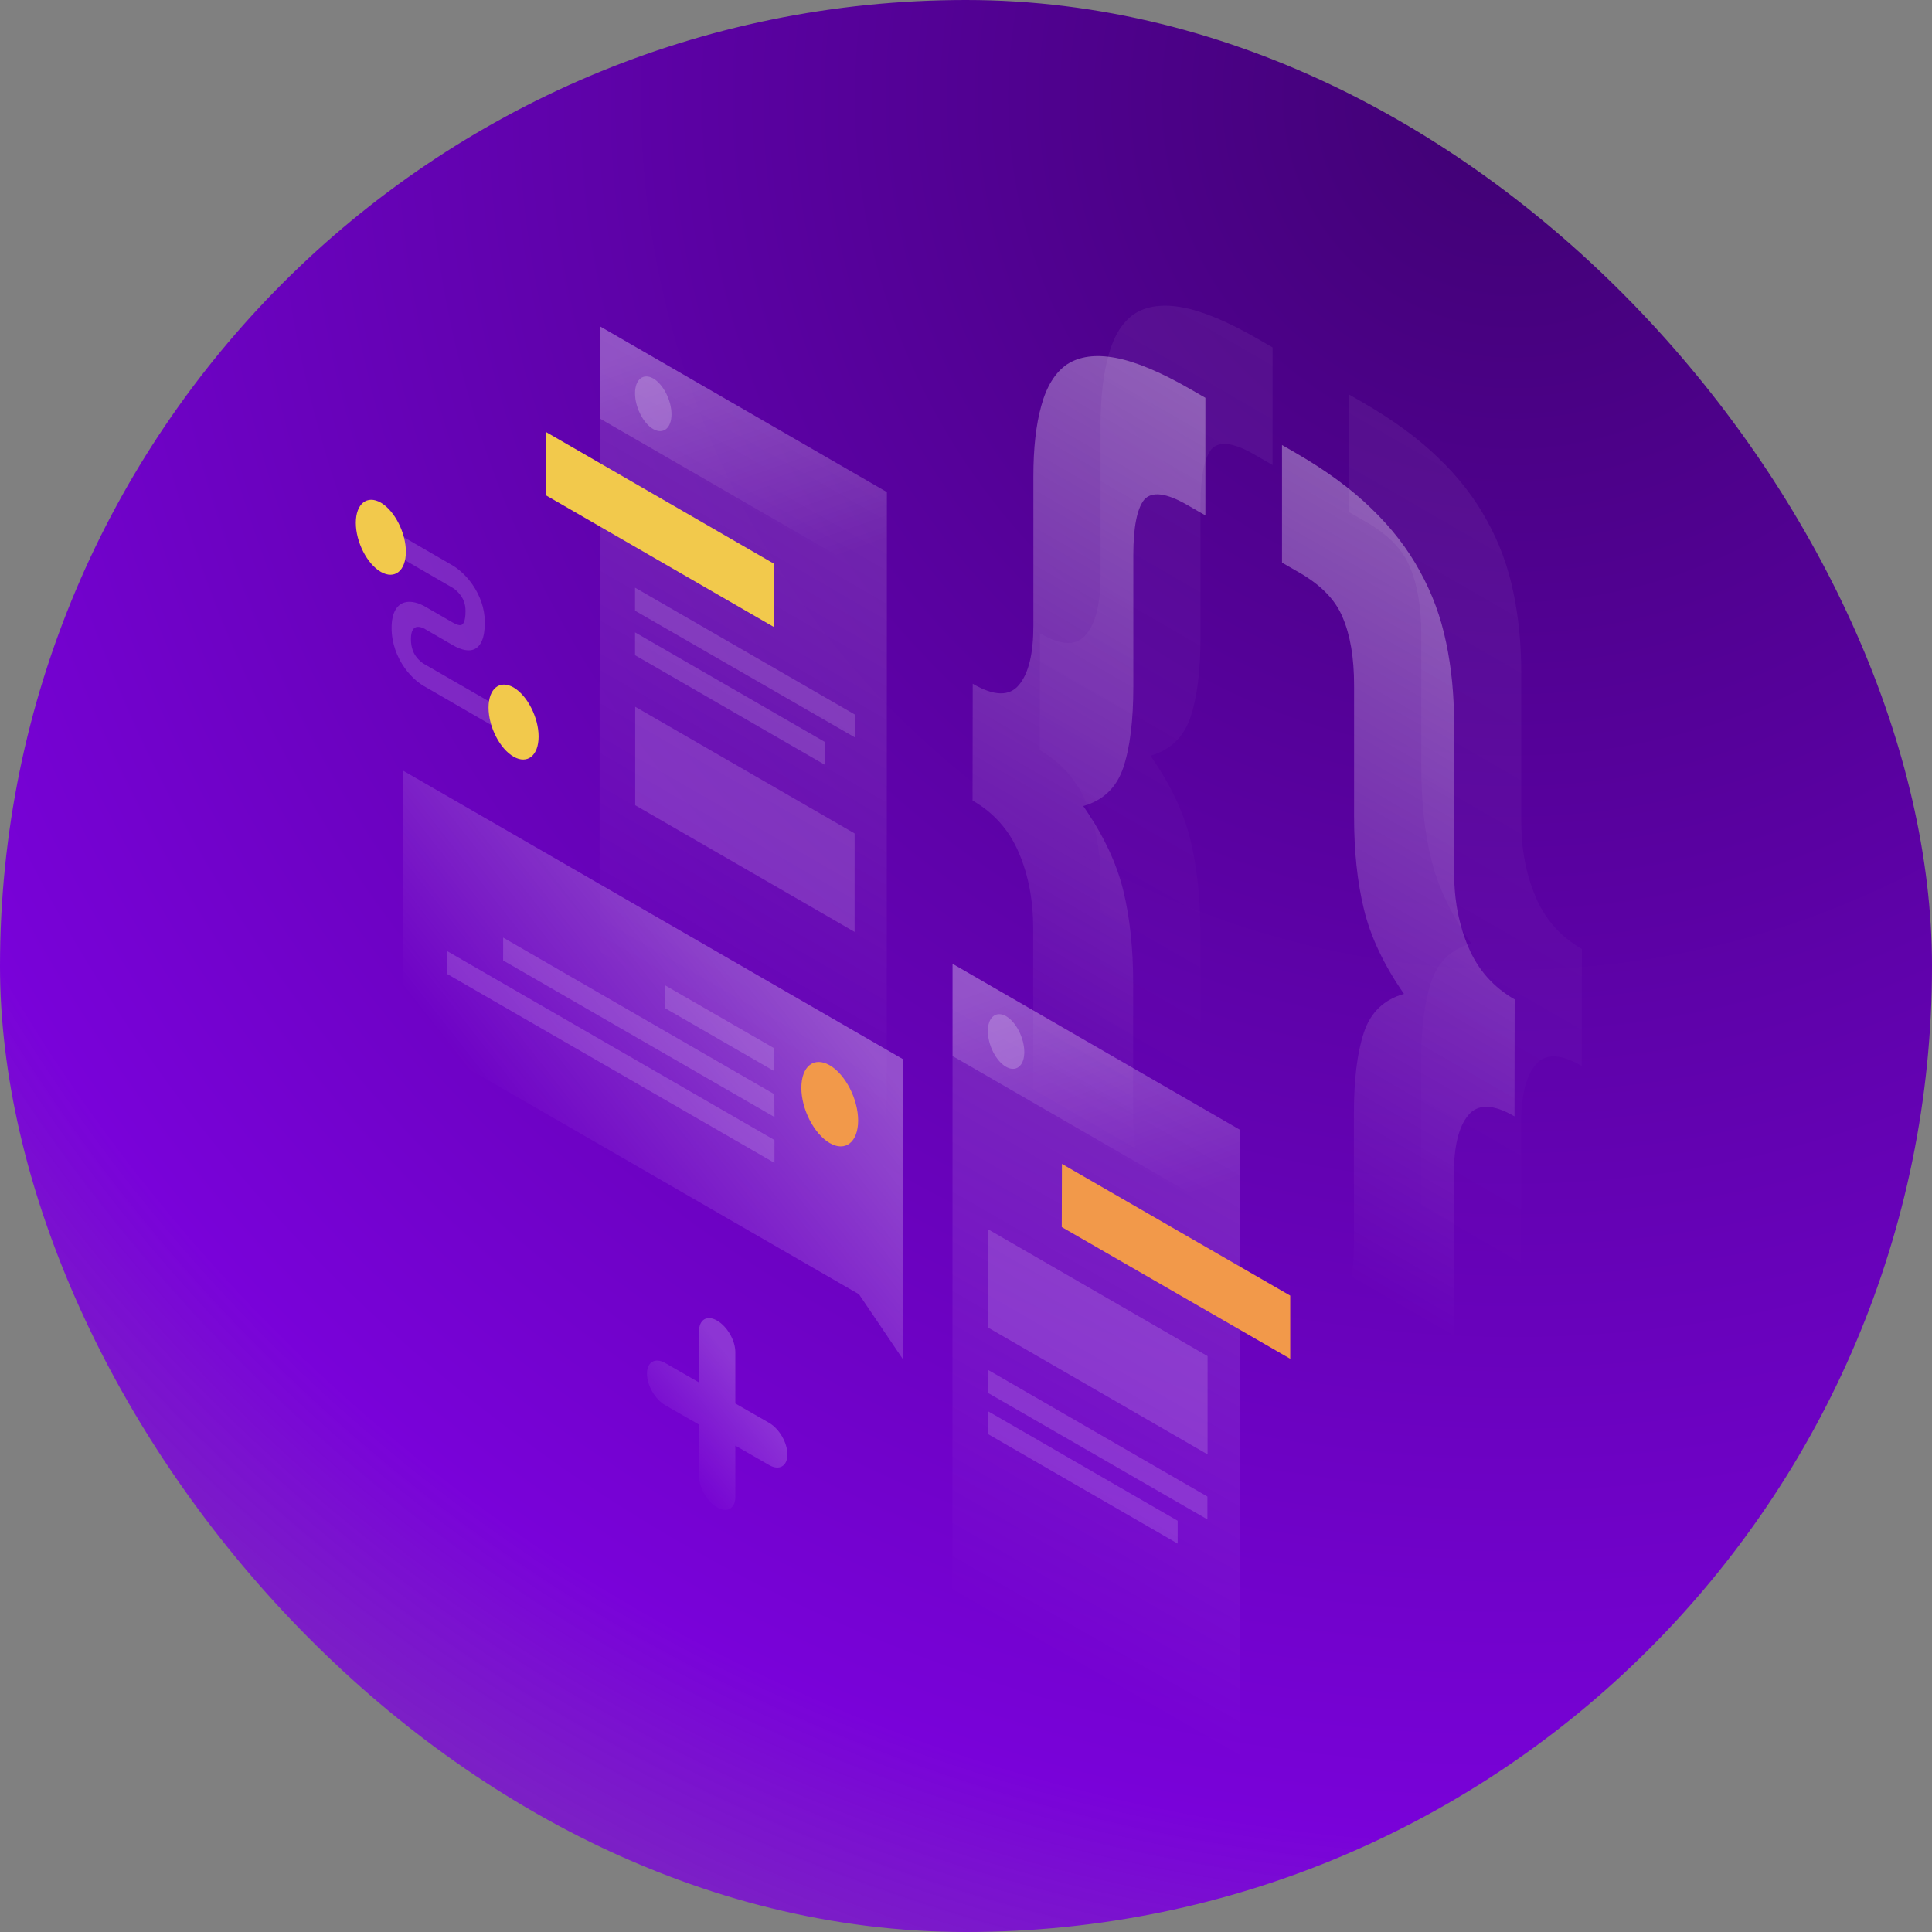 <svg width="550" height="550" viewBox="0 0 550 550" fill="none" xmlns="http://www.w3.org/2000/svg">
<rect x="0" y="0" width="550" height="550" fill="#808080" stroke="none"/>
<g clip-path="url(#clip0_122_13262)">
<rect width="550" height="550" rx="275" fill="url(#paint0_radial_122_13262)"/>
<path opacity="0.07" d="M450.282 303.457C444.208 299.917 439.808 299.822 437.082 303.17C434.356 306.47 433.017 312.065 433.017 319.957V362.474C433.017 370.557 432.252 377.252 430.769 382.561C429.286 388.061 426.752 391.983 423.26 394.278C419.865 396.622 415.273 397.243 409.439 396.143C403.747 395.091 396.621 392.126 388.108 387.2L384.043 384.857V351.378L389.113 354.296C395.186 357.835 399.252 358.265 401.308 355.683C403.46 353.196 404.56 347.983 404.56 340.091V302.644C404.56 292.887 405.517 285.187 407.43 279.496C409.343 273.804 413.121 270.217 418.813 268.591C413.121 260.413 409.343 252.426 407.43 244.583C405.517 236.739 404.608 227.939 404.608 218.183V180.735C404.608 172.844 403.508 166.435 401.356 161.413C399.347 156.487 395.282 152.278 389.16 148.739L384.091 145.822V112.344L388.156 114.687C396.669 119.613 403.795 124.826 409.486 130.374C415.321 135.97 419.913 141.948 423.308 148.213C426.847 154.574 429.334 161.365 430.817 168.587C432.299 175.617 433.065 183.222 433.065 191.257V233.774C433.065 241.665 434.404 248.839 437.13 255.248C439.856 261.704 444.256 266.678 450.33 270.17L450.282 303.457Z" fill="url(#paint1_linear_122_13262)"/>
<path opacity="0.07" d="M296.042 180.304C302.116 183.843 306.516 183.939 309.242 180.591C311.968 177.291 313.307 171.696 313.307 163.804V121.287C313.307 113.204 314.072 106.509 315.555 101.2C317.038 95.7 319.477 91.73 322.872 89.387C326.412 87.091 331.003 86.469 336.694 87.522C342.529 88.622 349.703 91.635 358.216 96.561L362.281 98.904V132.383L357.212 129.465C351.138 125.926 346.977 125.448 344.825 127.935C342.816 130.517 341.764 135.73 341.764 143.622V181.069C341.764 190.826 340.807 198.526 338.894 204.217C336.981 209.861 333.203 213.496 327.512 215.122C333.203 223.3 336.981 231.287 338.894 239.13C340.807 246.974 341.716 255.774 341.716 265.53V302.978C341.716 310.869 342.72 317.278 344.777 322.204C346.929 327.226 351.09 331.483 357.164 334.974L362.233 337.891V371.37L358.168 369.026C349.655 364.1 342.481 358.839 336.646 353.243C330.955 347.696 326.364 341.765 322.825 335.404C319.429 329.139 316.99 322.396 315.507 315.126C314.025 308.096 313.259 300.491 313.259 292.456V249.939C313.259 242.048 311.92 234.874 309.194 228.465C306.468 222.009 302.068 217.035 295.994 213.543L296.042 180.304Z" fill="url(#paint2_linear_122_13262)"/>
<path opacity="0.4" d="M431.151 317.804C425.077 314.265 420.677 314.169 417.951 317.517C415.225 320.817 413.886 326.413 413.886 334.304V376.822C413.886 384.904 413.121 391.6 411.638 396.909C410.156 402.409 407.621 406.33 404.129 408.626C400.734 410.969 396.143 411.591 390.308 410.491C384.616 409.439 377.49 406.474 368.977 401.548L364.912 399.204V365.726L369.982 368.643C376.056 372.182 380.121 372.613 382.177 370.03C384.329 367.543 385.43 362.33 385.43 354.439V316.991C385.43 307.235 386.386 299.535 388.299 293.843C390.212 288.152 393.99 284.565 399.682 282.939C393.99 274.761 390.212 266.774 388.299 258.93C386.386 251.087 385.477 242.287 385.477 232.53V195.082C385.477 187.191 384.377 180.782 382.225 175.761C380.216 170.835 376.151 166.626 370.03 163.087L364.96 160.169V126.691L369.025 129.035C377.538 133.961 384.664 139.174 390.356 144.722C396.19 150.317 400.782 156.296 404.177 162.561C407.716 168.922 410.203 175.713 411.686 182.935C413.169 189.965 413.934 197.569 413.934 205.604V248.122C413.934 256.013 415.273 263.187 417.999 269.596C420.725 276.052 425.125 281.026 431.199 284.517L431.151 317.804Z" fill="url(#paint3_linear_122_13262)"/>
<path opacity="0.4" d="M276.913 194.652C282.987 198.191 287.387 198.287 290.113 194.939C292.839 191.639 294.178 186.043 294.178 178.152V135.635C294.178 127.552 294.943 120.857 296.426 115.548C297.909 110.048 300.348 106.078 303.743 103.735C307.283 101.439 311.874 100.817 317.565 101.87C323.4 102.97 330.574 105.983 339.087 110.909L343.152 113.252V146.73L338.083 143.813C332.009 140.274 327.848 139.796 325.696 142.283C323.687 144.865 322.635 150.078 322.635 157.97V195.417C322.635 205.174 321.678 212.874 319.765 218.565C317.852 224.209 314.074 227.843 308.383 229.47C314.074 237.648 317.852 245.635 319.765 253.478C321.678 261.322 322.587 270.122 322.587 279.878V317.326C322.587 325.217 323.591 331.626 325.648 336.552C327.8 341.574 331.961 345.83 338.035 349.322L343.104 352.239V385.717L339.039 383.374C330.526 378.448 323.352 373.187 317.517 367.591C311.826 362.043 307.235 356.113 303.696 349.752C300.3 343.487 297.861 336.743 296.378 329.474C294.896 322.443 294.13 314.839 294.13 306.804V264.287C294.13 256.396 292.791 249.222 290.065 242.813C287.339 236.357 282.939 231.383 276.865 227.891L276.913 194.652Z" fill="url(#paint4_linear_122_13262)"/>
<path opacity="0.15" d="M170.739 92.878L252.474 140.083L252.426 335.835L170.691 288.63L170.739 92.878Z" fill="url(#paint5_linear_122_13262)"/>
<path d="M155.387 122.961L220.382 160.504V178.535L155.387 140.991V122.961Z" fill="#F2C94C"/>
<path opacity="0.15" d="M180.83 201.204L243.291 237.265V265.291L180.83 229.23V201.204Z" fill="white"/>
<path opacity="0.15" d="M180.781 167.296L243.338 203.404V209.909L180.781 173.848V167.296Z" fill="white"/>
<path opacity="0.15" d="M180.781 180.017L234.873 211.248V217.752L180.781 186.522V180.017Z" fill="white"/>
<path opacity="0.2" d="M170.738 92.878L252.473 140.083V166.339L170.738 119.135V92.878Z" fill="url(#paint6_linear_122_13262)"/>
<path opacity="0.2" d="M191.16 117.939C191.16 121.909 188.816 123.774 185.946 122.148C183.077 120.474 180.781 115.93 180.781 111.961C180.781 107.991 183.125 106.126 185.994 107.752C188.816 109.426 191.16 113.97 191.16 117.939Z" fill="white"/>
<path opacity="0.15" d="M271.173 274.378L352.908 321.583L352.86 517.335L271.125 470.13L271.173 274.378Z" fill="url(#paint7_linear_122_13262)"/>
<path d="M302.308 331.339L367.303 368.835V386.817L302.26 349.322L302.308 331.339Z" fill="#F2994A"/>
<path opacity="0.15" d="M281.264 349.943L343.772 386.052V414.03L281.264 377.922V349.943Z" fill="white"/>
<path opacity="0.15" d="M281.168 389.926L343.724 426.035V432.539L281.168 396.478V389.926Z" fill="white"/>
<path opacity="0.15" d="M281.168 401.691L335.259 432.922V439.426L281.168 408.195V401.691Z" fill="white"/>
<path opacity="0.2" d="M271.174 274.378L352.909 321.583V347.839L271.174 300.635V274.378Z" fill="url(#paint8_linear_122_13262)"/>
<path opacity="0.2" d="M291.595 299.487C291.595 303.456 289.252 305.322 286.382 303.695C283.512 302.022 281.217 297.478 281.217 293.508C281.217 289.539 283.56 287.674 286.43 289.3C289.252 290.926 291.595 295.517 291.595 299.487Z" fill="white"/>
<path opacity="0.3" d="M257.017 301.496L114.734 219.378L114.782 293.556L244.534 368.452L257.113 387.056L257.017 301.496Z" fill="url(#paint9_linear_122_13262)"/>
<path opacity="0.15" d="M220.431 298.435L189.248 280.452V286.956L220.431 304.939V298.435Z" fill="white"/>
<path opacity="0.15" d="M220.43 311.491L143.238 266.917V273.422L220.477 317.995L220.43 311.491Z" fill="white"/>
<path opacity="0.15" d="M220.477 324.548L127.264 270.743V277.248L220.477 331.052V324.548Z" fill="white"/>
<path d="M228.129 309.674C228.129 315.796 231.764 322.826 236.212 325.409C240.659 327.991 244.294 325.122 244.294 319C244.294 312.878 240.659 305.848 236.212 303.265C231.716 300.683 228.129 303.552 228.129 309.674Z" fill="#F2994A"/>
<path opacity="0.15" d="M128.795 167.295L109.951 156.391V150.03L128.795 160.935C130.325 161.843 132.573 163.613 134.486 166.387C136.542 169.352 138.025 173.082 138.025 177.148C138.025 181.643 136.877 184.178 134.725 184.943C132.669 185.613 130.277 184.465 128.795 183.604L121.047 179.109L120.999 179.061C120.329 178.678 119.277 178.295 118.464 178.535C117.795 178.726 116.982 179.443 116.982 181.93C116.982 184.417 117.747 185.948 118.416 186.856C119.229 188.004 120.282 188.817 120.951 189.152L121.047 189.2L144.769 202.878V209.239L121.19 195.609C119.564 194.748 117.221 192.978 115.212 190.156C113.012 187.048 111.482 183.126 111.482 178.726C111.482 174.374 113.012 172.126 115.164 171.504C117.173 170.93 119.516 171.791 121.142 172.748L128.842 177.195C129.942 177.817 130.803 178.104 131.329 177.913C131.76 177.769 132.525 177.148 132.525 173.943C132.525 171.839 131.856 170.5 131.186 169.543C130.421 168.491 129.416 167.63 128.795 167.295Z" fill="white"/>
<path d="M115.547 157.061C115.547 162.513 112.343 165.048 108.421 162.8C104.499 160.552 101.295 154.287 101.295 148.835C101.295 143.382 104.499 140.848 108.421 143.095C112.343 145.391 115.547 151.656 115.547 157.061Z" fill="#F2C94C"/>
<path d="M153.33 209.669C153.33 215.122 150.126 217.656 146.204 215.408C142.282 213.161 139.078 206.895 139.078 201.443C139.078 195.991 142.282 193.456 146.204 195.704C150.126 198 153.33 204.265 153.33 209.669Z" fill="#F2C94C"/>
<path opacity="0.2" d="M204.169 375.961C207.039 377.635 209.334 381.604 209.334 384.952V399.539L218.995 405.087C221.865 406.761 224.16 410.73 224.16 414.078C224.16 417.378 221.817 418.717 218.995 417.091L209.334 411.543V426.13C209.334 429.43 206.991 430.77 204.169 429.143C201.299 427.47 199.004 423.5 199.004 420.152V405.565L189.343 400.017C186.473 398.344 184.178 394.374 184.178 391.026C184.178 387.726 186.521 386.387 189.343 388.013L199.004 393.561V378.974C199.004 375.626 201.299 374.287 204.169 375.961Z" fill="url(#paint10_linear_122_13262)"/>
</g>
<defs>
<radialGradient id="paint0_radial_122_13262" cx="0" cy="0" r="1" gradientUnits="userSpaceOnUse" gradientTransform="translate(434.629 20.389) rotate(129.686) scale(949.275)">
<stop stop-color="#400173"/>
<stop offset="0.538" stop-color="#7902D9"/>
<stop offset="1" stop-color="#8354AA" stop-opacity="0"/>
</radialGradient>
<linearGradient id="paint1_linear_122_13262" x1="480.371" y1="122.013" x2="362.418" y2="326.445" gradientUnits="userSpaceOnUse">
<stop stop-color="white"/>
<stop offset="1" stop-color="white" stop-opacity="0"/>
</linearGradient>
<linearGradient id="paint2_linear_122_13262" x1="423.655" y1="88.405" x2="305.701" y2="292.836" gradientUnits="userSpaceOnUse">
<stop stop-color="white"/>
<stop offset="1" stop-color="white" stop-opacity="0"/>
</linearGradient>
<linearGradient id="paint3_linear_122_13262" x1="461.24" y1="136.361" x2="343.287" y2="340.792" gradientUnits="userSpaceOnUse">
<stop stop-color="white"/>
<stop offset="1" stop-color="white" stop-opacity="0"/>
</linearGradient>
<linearGradient id="paint4_linear_122_13262" x1="404.525" y1="102.753" x2="286.572" y2="307.184" gradientUnits="userSpaceOnUse">
<stop stop-color="white"/>
<stop offset="1" stop-color="white" stop-opacity="0"/>
</linearGradient>
<linearGradient id="paint5_linear_122_13262" x1="253.957" y1="140.921" x2="175.872" y2="276.203" gradientUnits="userSpaceOnUse">
<stop stop-color="white"/>
<stop offset="1" stop-color="white" stop-opacity="0"/>
</linearGradient>
<linearGradient id="paint6_linear_122_13262" x1="198.782" y1="93.278" x2="223.658" y2="163.811" gradientUnits="userSpaceOnUse">
<stop stop-color="white"/>
<stop offset="1" stop-color="white" stop-opacity="0"/>
</linearGradient>
<linearGradient id="paint7_linear_122_13262" x1="354.387" y1="322.433" x2="276.302" y2="457.715" gradientUnits="userSpaceOnUse">
<stop stop-color="white"/>
<stop offset="1" stop-color="white" stop-opacity="0"/>
</linearGradient>
<linearGradient id="paint8_linear_122_13262" x1="299.214" y1="274.79" x2="324.09" y2="345.322" gradientUnits="userSpaceOnUse">
<stop stop-color="white"/>
<stop offset="1" stop-color="white" stop-opacity="0"/>
</linearGradient>
<linearGradient id="paint9_linear_122_13262" x1="225.993" y1="271.811" x2="152.508" y2="329.348" gradientUnits="userSpaceOnUse">
<stop stop-color="white"/>
<stop offset="1" stop-color="white" stop-opacity="0"/>
</linearGradient>
<linearGradient id="paint10_linear_122_13262" x1="214.145" y1="394.595" x2="189.098" y2="414.35" gradientUnits="userSpaceOnUse">
<stop stop-color="white"/>
<stop offset="1" stop-color="white" stop-opacity="0"/>
</linearGradient>
<clipPath id="clip0_122_13262">
<rect width="550" height="550" fill="white"/>
</clipPath>
</defs>
</svg>
